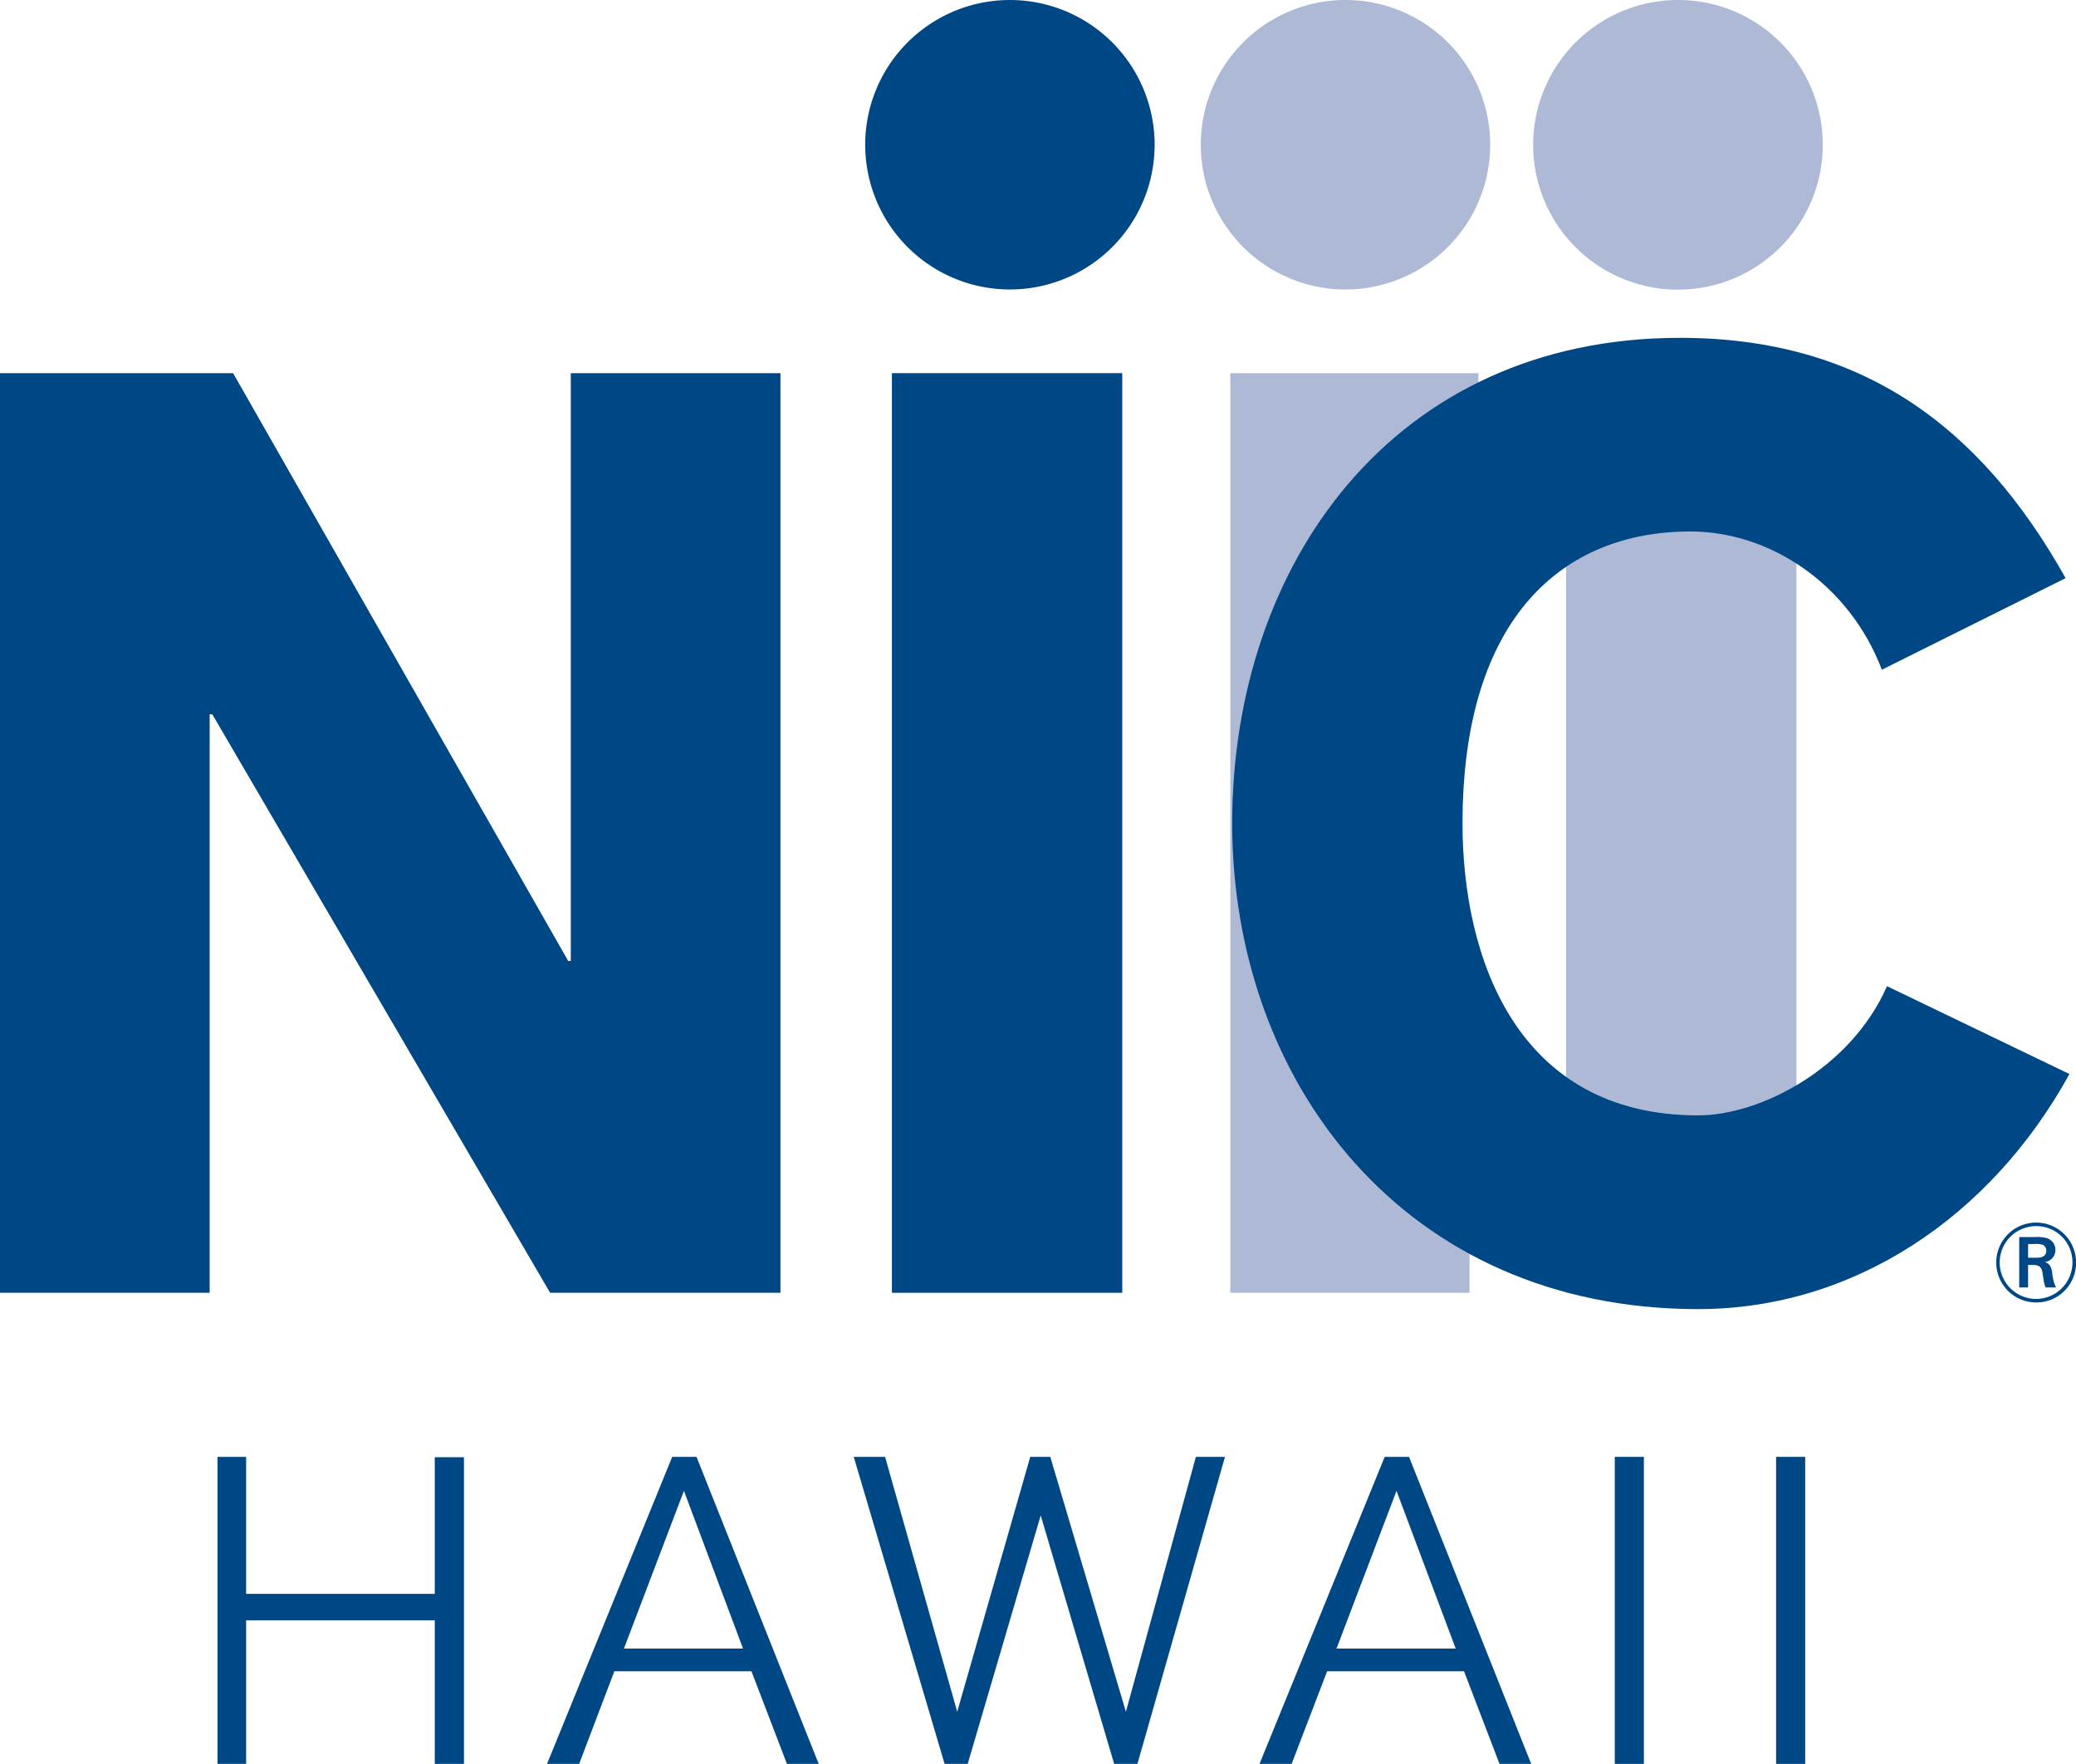 <svg id="Layer_1" data-name="Layer 1" xmlns="http://www.w3.org/2000/svg" viewBox="0 0 233.97 198.81"><defs><style>.cls-1{fill:#aebad5;}.cls-2{fill:#004785;}</style></defs><path class="cls-1" d="M197.38,58.5a16.31,16.31,0,1,1-16.31-16.27A16.31,16.31,0,0,1,197.38,58.5Z" transform="translate(-29.43 -42.23)"/><polygon class="cls-1" points="138.66 42.05 166.62 42.05 166.62 68.06 159.71 91.3 165.62 123.26 165.62 145.68 138.66 145.68 138.66 42.05"/><path class="cls-1" d="M234.86,58.5a16.32,16.32,0,1,1-16.32-16.27A16.3,16.3,0,0,1,234.86,58.5Z" transform="translate(-29.43 -42.23)"/><rect class="cls-1" x="176.5" y="42.05" width="25.96" height="103.63"/><path class="cls-2" d="M159.56,58.5a16.31,16.31,0,1,1-16.31-16.27A16.31,16.31,0,0,1,159.56,58.5Z" transform="translate(-29.43 -42.23)"/><rect class="cls-2" x="100.52" y="42.05" width="25.96" height="103.63"/><polygon class="cls-2" points="0 42.05 26.27 42.05 64.04 108.29 64.33 108.29 64.33 42.05 87.96 42.05 87.96 145.68 62 145.68 23.93 80.5 23.63 80.5 23.63 145.68 0 145.68 0 42.05"/><path class="cls-2" d="M241.52,117.7c-3.65-9.6-12.55-15.58-21.59-15.58-14.3,0-25.67,9.62-25.67,32.9,0,15.14,6.12,32.9,26.55,32.9,7,0,17.2-5.25,21.29-14.56l20.56,9.9c-8.89,16.15-24.35,26.49-41.85,26.49-33.12,0-52.51-25.62-52.51-54.73S186.38,80.3,218.77,80.3c20.4,0,33.83,9.89,43.46,27.08Z" transform="translate(-29.43 -42.23)"/><path class="cls-2" d="M258,182.42h.65a2.58,2.58,0,0,1,1,.08.72.72,0,0,1,.4.67c0,.8-.81.79-1.21.79H258Zm-1-.79v5.68h1v-2.54h.36c.73,0,1.12.07,1.27.88,0,.14.12.75.13.87a2.69,2.69,0,0,0,.23.79h1.16a4.67,4.67,0,0,1-.43-1.68c-.13-.77-.35-1-.82-1.19a1.36,1.36,0,0,0,1.18-1.35,1.38,1.38,0,0,0-.92-1.32,3.86,3.86,0,0,0-1.33-.14Zm6.41,2.9a4.5,4.5,0,1,0-4.52,4.47A4.46,4.46,0,0,0,263.41,184.53Zm-.41,0a4.1,4.1,0,1,1-4.08-4.13A4.06,4.06,0,0,1,263,184.53Z" transform="translate(-29.43 -42.23)"/><path class="cls-2" d="M78.43,241V224.82H57.17V241H53.94v-34.6h3.23v15.44H78.43V206.44h3.29V241Z" transform="translate(-29.43 -42.23)"/><path class="cls-2" d="M118.12,241l-4-10.44H98.67L94.7,241H91.08l14.11-34.6h2.74L121.7,241Zm-11.61-30.77L99.75,228h13.42Z" transform="translate(-29.43 -42.23)"/><path class="cls-2" d="M157.62,241H155l-8.28-28-8.23,28h-2.6l-10.24-34.6h3.53l8.13,28.72,8.23-28.72h2.26l8.52,28.72,7.89-28.72h3.28Z" transform="translate(-29.43 -42.23)"/><path class="cls-2" d="M198.43,241l-4-10.44H179L175,241h-3.62l14.11-34.6h2.74L202,241Zm-11.61-30.77L180.06,228h13.43Z" transform="translate(-29.43 -42.23)"/><path class="cls-2" d="M211.42,241v-34.6h3.28V241Z" transform="translate(-29.43 -42.23)"/><path class="cls-2" d="M229.6,241v-34.6h3.28V241Z" transform="translate(-29.43 -42.23)"/></svg>